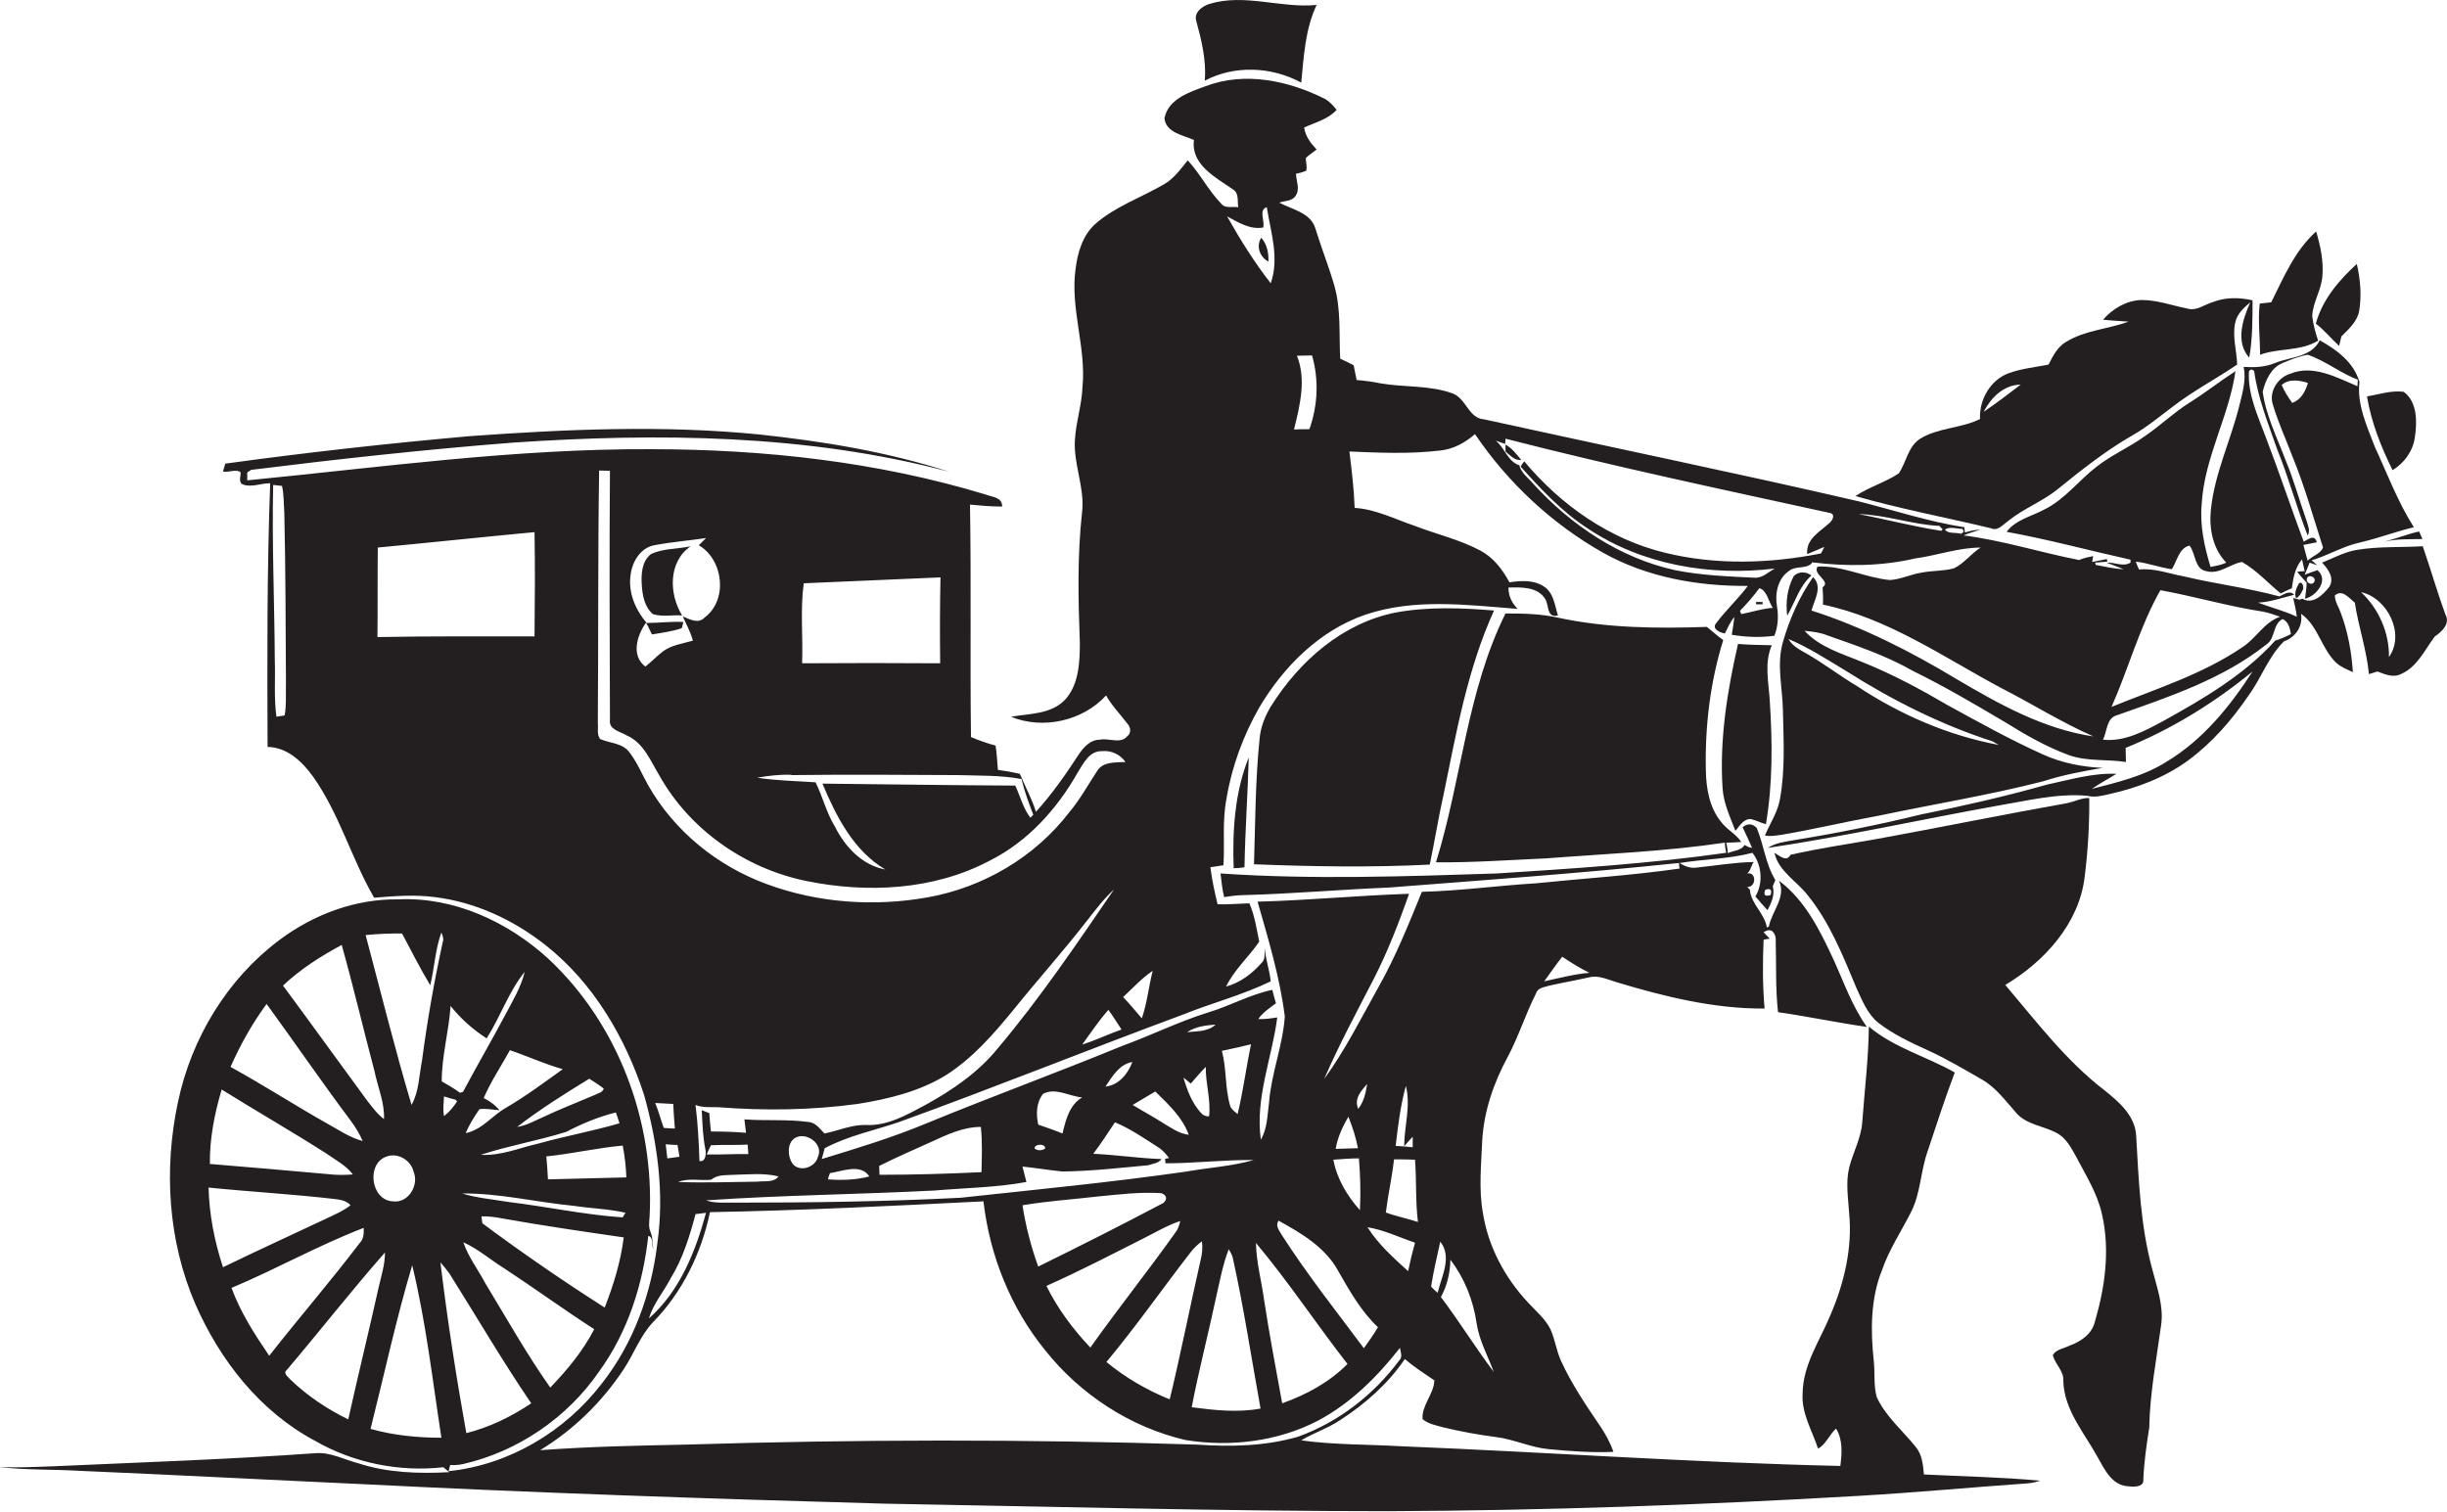 <?xml version="1.0" encoding="utf-8"?>
<!-- Generator: Adobe Illustrator 19.2.0, SVG Export Plug-In . SVG Version: 6.00 Build 0)  -->
<svg version="1.1" id="Layer_1" xmlns="http://www.w3.org/2000/svg" xmlns:xlink="http://www.w3.org/1999/xlink" x="0px" y="0px"
	 viewBox="0 0 746.2 461.3" enable-background="new 0 0 746.2 461.3" xml:space="preserve">
<g>
	<path fill="#231F20" d="M367.4,24.6c9.1-4.8,20.4-4.3,29.4,0.6c0.8-8,1.2-16.3,4.7-23.7c-10.9,1.1-21.9-3.6-32.7-0.3
		c-2.2,0.7-4.8,2.6-4,5.2C366.4,12.3,367.9,18.4,367.4,24.6z"/>
	<path fill="#231F20" d="M745.7,187.4c-2.5-6.9-4.5-13.9-6.9-20.8c-6.7,0.4-13.4,0-20,1.1c-3.8,0.6-7.2,2.5-10.7,3.9
		c1.8,1.9,3.9,4.7,2.2,7.4c-1.9,2.4-5,5.5-8.2,3.6c-0.2,0.1-0.7,0.2-0.9,0.3l-1.9-0.5c0.4,1.8,0.9,3.8,1.1,5.7
		c-3.8-1.8-7.9-2.8-11.8-4.3c3.8-0.2,7.4-1.5,11-2.4c-1.4-1.5-3.1-0.1-4.5,0.5c-9.6-2.6-19.5-3.8-29.1-6.1c-4.5-0.8-9-2.6-13.7-2.1
		c-0.3-0.6-0.8-1.8-1-2.4c3.7,0.4,7.3,1.8,11,2.3c1.6-2.5,2.2-6.5,5.4-7.2c1.9,2.5,1.5,7.2,5.1,7.8c4,1.1,7.2-2.2,10.9-2.8
		c4.4,2.5,7.9,6.4,11.8,9.6c1.1-0.6,2.3-1.1,3.4-1.6c0.4-3.1,1-6.4,3.1-8.8c0.2,0.9,0.6,2.7,0.8,3.6c-0.6,0-1.7,0.1-2.3,0.2
		c0.9,1.1,1.9,2.2,2.9,3.3c0,1.6-0.3,3.3-0.5,4.9c3.5-0.8,7.4-5.7,3.8-8.7c-1.3,0.4-2.6,0.9-3.9,1.4c0.4-0.9,1.1-2.7,1.5-3.7
		c0.6,0.2,1.7,0.6,2.3,0.8c-0.4-0.4-1.3-1.2-1.7-1.5c5.1-1.5,9.7-4.4,15-5.5c5.5-1.3,10.8-3.3,16.2-4.6c-4.9-7.7-8.1-16.3-11.9-24.5
		c-2.4-6.3-5.5-12.9-4.7-19.8c-1.7-6-7-9.9-12.1-12.7c-2.6,5.2-8.9,5-13.6,6.9c-3.1,1.3-6.4,1.4-9.6,1.2c0.8,3.9-0.3,7.8-1.3,11.7
		c-2.6,10.7-7.6,20.8-8.7,31.9c-0.6,5.7,0.6,11.9,4.7,16.1c-1.5,0.7-3.2,1-4.8,1.3c-1.9-6.2-3.3-12.7-2.7-19.2
		c0.8-14.1,8.3-26.6,10.3-40.5c-4.8,3.1-9.2,6.6-14,9.6c-4.8,3-8.9,7-13.6,10.2c-4.7,3.4-10.1,5.7-14.7,9.3c-5.5,4.2-9.7,10-16,13.1
		c-3.9,2.1-8.7,3.1-11.5,6.8c12.7,2.3,25.2,5.7,37.8,8.5c0,0.2,0,0.7,0,0.9c-2.3,1.4-4.9-0.2-7.3,0c1.7,0.7,3.5,1.3,5.2,2
		c-2.9-0.1-5.7-0.8-8.5-1.3l-0.2-0.7c0.9-0.1,2.8-0.2,3.7-0.3l-0.1-0.8c-1.5,0.3-3,0.6-4.5,0.9l0.3-1.8c-1.5,0.3-2.9,0.6-4.3,1.2
		c-11.8-2.3-23.3-6-35.2-7.5c1.7-0.8,3.5-1.2,5.2-1.8c-1.6,0.1-3.2,0.4-4.8,0.9l-0.2-1.6c-10.9-1.7-21.5-5.2-32.2-7.9
		c-38-8.8-76.1-16.6-114.2-25c-4.8-0.3-5.4-6.3-9.6-7.9c-7.1-2.6-14.8-1.8-22.1-3.1c-2.4-0.5-4.8-0.8-7.2-1c-0.3-1.5-0.6-3-0.9-4.5
		c-1.4-0.7-2.7-1.4-4.1-2c-0.4-7.4,0.3-15-1.8-22.3c-1.7-5.9-4-11.6-5.8-17.5c-1.5-4.8-7.1-5.7-11-7.8c1.7-0.6,4-0.4,5-2.1
		c1.4-2,0.2-4.5,0.1-6.7c1.1-0.2,2.1-0.5,3.1-0.9c0.4-1.3-0.1-2.6-0.1-3.9c1-1,2.2-1.7,3.3-2.6c-1.8-1.9-3.4-4-3.8-6.7
		c3.4-1.6,7.3-2.5,9.9-5.4c-1-1.2-2-2.4-3.3-3.2c-11.2-5.7-24.6-8.6-36.7-4c-4.9,1.8-11.4,3.9-12.5,9.8c0.5,4.4,5.7,5.1,9,6.6
		c-1,7.5,6.6,11.4,11.8,15c2,1.1,1.4,3.6,1.7,5.5c-1.7-0.3-4,0.5-5.2-1.1c-3.9-4-6.4-9.1-10.2-13.2c-2.2,2.7-4.3,5.7-7.4,7.4
		c-6.9,4-14.8,6.7-20.9,12.1c-3.8,3.5-5.3,8.7-5.9,13.6c-1.7,12.1,3.3,24,2.1,36.1c-0.2,5.4-2,10.6-2.3,16c-0.5,7.4,3,14.5,2.2,21.9
		c-1.5,13.3-1.2,26.7-0.7,40.1c0,5.9-0.3,12.7-4.5,17.3c-4.3,4.5-10.8,4.2-16.5,5.2c9.7,4,21.9,1.3,29-6.5c1.8,3.2,4.3,5.7,6.5,8.6
		c1,1.1,1.3,2.9-0.1,3.9c-2,2.4-5.6,0.4-8.3,1c-3.1,0-5.2,2.6-6.7,4.9c-3.9,6-8,11.8-12.8,17.1c-1.2-4-3.3-7.7-4.9-11.6
		c-2.2-0.5-4.4-0.9-6.7-1.2c-0.2-2.5-0.3-5-0.7-7.4c-2.6-0.7-5.1-1.6-7.5-2.6c-0.3-23.6,0.1-47.3-0.3-70.9c3.2,0.3,6.5,0.6,9.8,0.6
		c0.1-2.9-3.1-2.9-5.1-3.7c-33-10-67.6-13.8-102.1-13.8c-41.2-0.2-82.1,5.5-123,9.5c0-0.6,0-1.8,0-2.4c0.3-0.2,0.9-0.6,1.2-0.8
		c26.5-3.3,53-6.2,79.7-8.3c44.5-3,89.9-2.6,133.2,8.9c-18.8-6.1-38.4-9.3-58-11.4c-29.3-2.9-58.8-1.6-88,0.5c-25,2.2-50,5-74.8,8.4
		c-0.2,0.6-0.5,1.8-0.7,2.4c1.7,0.4,4.2-0.9,5.4,0.3c0,1.2-0.6,2.5,0.3,3.5c2.8,1.3,5.9-0.3,8.7-0.2c-1,26.8-0.9,53.6-0.8,80.4
		c6,0.1,10.6,4.5,13.9,9.1c8,11.3,11.7,25,18.6,36.9c6.1-0.5,12.3-1,18.4-0.2c12.4,1.5,24,6.9,33.8,14.6
		c14.6,11.5,24.4,28.2,30.1,45.7c4.1,14.6,6.2,29.9,4.1,45c-1.8,15.5-7.3,30.8-17,43.1c-11.2,14.6-28.3,24.8-46.7,26.7
		c0.1-0.5,0.4-1.4,0.5-1.9c1.4,0.1,2.7,0,4-0.3c16.6-3.8,31.7-14.1,41.4-28.2c8.8-12.1,13.4-26.7,15-41.4c1.7,0.6,1,2.8,1.5,4.2
		c-0.2-1.8-0.1-3.6-0.8-5.3c-0.7-1.5-0.4-3.2-0.3-4.8c1.5-29-9.6-58.8-31-78.7c-12.3-11.2-28.7-18.8-45.6-18
		c-13.1-0.2-25.9,4.6-36.3,12.4c-15.9,11.9-26.8,29.9-30.9,49.3c-4.4,20.5-3.1,42.4,5.3,61.8c7.5,17.1,19.7,32.7,36.4,41.6
		c11.8,6.8,25.7,9.6,39.2,8.1c0.6,0.5,1.2,1,1.8,1.5c-9.3,0.5-18.8,0.2-27.7-2.7c-4.3-1.1-8.4-3.4-12.9-3.1c-26.6,1.9-53.3,2.8-80,4
		c-5.7,0.2-11.3,0.5-17,0.2c8.3,1,16.7,0.7,25,1.2c28.3,1.2,56.6,2.7,85,4c53.3,2.7,106.7,4.5,160.1,6c51.3,0.9,102.6,2.3,153.9,2.3
		c48-0.2,96-1.9,143.9-4.7c17.1-1,34.1-2.6,51.2-3.8c1.2-0.1,2.4-0.4,3.6-0.8c-11.8-1.1-23.6-1.3-35.4-1.9c-0.3-2.9-0.5-6-2.5-8.4
		c-4-5-9.2-9.3-11.9-15.2c-1-3.6-0.5-7.4-0.9-11.1c-1-9.2-1-18.9,2.5-27.6c2.2-6.4,6-12,9-18c2.8-5.7,2.8-12.3,4.9-18.2
		c2.7-8.1,5.3-16.2,8.3-24.1c-8.6-4.9-18.5-7.5-26.2-14c-0.1,9.7-1.3,19.4-2,29c-0.3,4.9-2.8,9.3-4,14c-1.1,4.6-0.3,9.3,0,14
		c1,10.5-1.5,21.1-5.6,30.7c-3.2,7.9-8.5,15.3-8.6,24.2c-0.4,6,2.9,11.3,4.7,16.8c2.2-1,3.5-4.3,5.5-6.1c2.1,3.4,1.8,7.6,1.3,11.4
		c-44.6-1-89.2-4.2-133.8-6c-10.2-0.6-20.5-0.4-30.6-1.8c3.8-2.3,8.2-3.7,11.9-6.2c7.6-4.9,14.6-11.1,19.7-18.6
		c2.8,2.4,5.9,4.4,9,6.5c-0.1,4.1-3.9,7.6-3.6,11.8c1.7,1.5,4.1,1.9,6.2,2.5c5.4,1.3,10.8,2.3,16.3,3c5.5,0.7,10.5,3.2,16.1,3.7
		c6.5,0.6,13.1,1.1,19.6,0.8c-1-2.9-2.5-5.6-4.2-8.1c-4.3-6.3-8.6-12.7-11.8-19.7c-1.4-3.1-1.8-6.5-3.2-9.6
		c-1.6-3.2-4.4-5.5-6.8-8.1c-7.1-7.6-12.2-17.1-13.8-27.4c-1.3-7.3-0.5-14.7-0.2-22c0.5-9,3.5-17.7,7.8-25.6
		c3.3-6.2,5.4-13,8.6-19.3c0.5-1.8,2.6-1.9,4.1-2.4c4-0.9,8-1.6,12-2.5c3-0.8,5.8,0.7,8.6,1.5c14.6,4.4,29.7,8.1,45,8
		c-0.6-7-0.6-14-0.3-21c0.5-0.1,1.4-0.3,1.9-0.3c-0.5-0.5-1.5-1.5-1.9-2l0.8-0.4c2-0.9,3.1,1.4,2.9,3.1c0.2,7.2-0.1,14.5,0.7,21.7
		c9.1,1.3,18,3.2,27.1,4.5c-4.5-6.3-7-13.6-10.2-20.6c-4.1-8.8-8.6-18-16.6-24c2.3,5-2.2,9.3-3.1,14c-0.2,0.1-0.5,0.2-0.6,0.3
		c-0.7-4.4-4.8-7.1-5.2-11.6c-0.2-0.2-0.6-0.6-0.8-0.8c2.8,0.2,2.9-4.7,0-4.1c1.1-0.9,1.2-2.5,2-3.5c-5.9,0.1-11.6,1.1-17.4,1.7
		c-1.9,0.3-3.7-0.4-5.2-1.4c7.4-1.2,15-1.2,22.2-3.1c2.8,3.5,3.4,9.2,0.9,13.3c1.2,1.4,2.4,2.8,3.7,4.2c1.2-2.3,2.3-4.7,1.6-7.3
		c0.2-0.5,0.6-1.4,0.8-1.9c-3-4.8-3.5-10.7-5.7-15.9c-1.3-1.4-2.9-1.4-4.3-0.2c1,2.1,2,4.2,2.9,6.3l-0.9-0.2
		c-0.4-0.2-1.1-0.5-1.4-0.7c-1,1.8-3.5,1.7-5.1,2.5c-0.1-1.1-0.2-2.2-0.5-3.2c1.1,0,3.4-0.1,4.6-0.2c-1.6-2.5-4.5-3.8-6.2-6.2
		c-3.5-4.3-4.5-10.1-4.6-15.6c-0.3-13.4,1.3-26.9,5.3-39.8c-1.8-1.2-3.3-2.7-5-4c-15.1,0.5-30.4,0.4-45.3-2.8
		c-5.3-1.2-10.7-1.3-16.1-1.3c-11.8,23.8-13.4,50.8-21.2,75.9c11.2,0.1,22.3-0.7,33.5-1.2c18.2-1.4,36.5-2.1,54.6-4.8
		c0,1,0.2,2.1,0.4,3.1c-23.2,3.3-46.6,4.8-70,6.3c-28,0.9-56.2,1.9-84.2,0c0.3,2.4,0.5,4.8,1.1,7.2c2-0.3,4.1-0.6,6.1-0.6
		c14.7-0.4,29.4-1.7,44.1-2.3c29.5-2.3,59.1-4.4,88.5-7.5c0,0.4,0.1,1.3,0.2,1.7c-14.5,2.1-29.2,3-43.8,4.5
		c-11.6,0.7-23.1,2.3-34.8,2.6c-4,9.8-8,19.8-13.2,29c-5.3,9.5-10.2,19.3-16.6,28.1c4.5-10.4,9.9-20.4,15.1-30.5
		c4.3-8.4,7.7-17.2,10.8-26c-15.4,0.5-30.8,2-46.2,2.4c3.3,11.5,6.8,23.1,8.3,35c-0.6,8.9-4.1,17.3-4.8,26.2
		c-0.5,3.8-0.5,7.9-2.5,11.4c-1.8-12.7,3.4-24.9,5-37.3c-1.9,0.3-3.8,0.6-5.8,0.5c1.4-2,3.5-3.4,5.4-4.8c-0.4-1.4-0.8-2.8-1.1-4.1
		c-6.8,1.4-12.9,4.9-19.6,6.9c-9,2.8-17.4,7-26.2,10.2c-19.7,8.1-39.7,15.4-59.4,23.5c-10.5,4.4-21.4,7.7-32.2,11
		c0.2-0.8,0.7-2.5,0.9-3.3c7.1-3.8,15.1-5.4,22.7-8c29-10.5,57.5-22,86.4-32.7c8.9-3.6,18.3-6,26.9-10.2c-0.3-3.4-1.6-6.7-1.8-10.1
		c-0.2,1.5,0.3,3.4-1,4.5c-2.9,3.3-6.5,6-10.8,7.2c2.5-5.2,6.9-9,10.1-13.7c-0.8-4-1.4-8-3-11.7c-3.2,0.1-6.5,0.4-9.7,0.3
		c-0.9-3.7-1.7-7.5-2.2-11.3c1.3-0.2,2.7-0.4,4-0.6c0.4-6.7-0.4-13.5,0.9-20.2c1.6-9.8,5.1-19.3,10-27.9
		c7.4-12.5,18.4-23.5,32.3-28.3c15-5.1,31-3,46.5-1.8c-1.8-1.8-2.8-4-2.8-6.5c3.8-0.1,8.7-0.3,11.1,3.3c1.4,2,0.4,6.1,4,5.2
		c-1-3.1-1.3-7-4.4-8.9c-3.1-2-6.9-1.7-10.4-1.2c-2.1-3.9-4.9-7.6-8.9-9.7c-6.4-3.4-13.5-5-20.2-7.6c-5.9-2-11.7-5-18.1-5.4
		c-0.2-5.8-0.9-11.5-1.6-17.2c9.2,0.4,18.5,0.8,27.7-0.3c4-0.4,7.6-2.4,10.6-5c10,14.8,23.5,27.4,39.1,36.2
		c13.4,7.5,28.9,10.2,44.1,10.1c-3,4-6.7,7.4-9.6,11.3c-1.6,1.8,1.2,3,2.6,3.2c0.9-1.7,1.6-3.6,2.9-5c-0.2,1.8-0.5,3.6-0.8,5.4
		c4.3,0.7,8.6,0.9,13,0.3c1.1-2.8,1.3-5.9,0.8-8.9c-0.7-3.9,0.2-8.6,3.7-10.9c1.9-1.6,4.9-0.5,6.8-2.2l0.2-0.4
		c10.5,1.3,21.2,1.2,31.5-1.2c6.7-0.9,13.1-3.3,19.9-3.3c-2.9,1.8-5,4.8-8.1,6.3c-3.1,0.9-6.5,0.7-9.7,1.3c-3.4,0.5-6.5,2.1-9.9,2.3
		c-7.4-0.7-14.6-4.5-22-4.1c-1.8,2.3,4.3,4.5,1.5,6.3c0.1,1.7,0.2,3.5,0.1,5.3c19.8,4.1,36.7,16,54.3,25.4
		c9.4,4.8,18.4,10.5,28.2,14.8c-15.1-2.2-28.7-9.8-41.6-17.4c-14.1-8.5-28.8-16-44.4-21c0.9-3.3,3.5-7.2,0.5-10.2
		c-4.2,6-7.2,12.8-9.2,19.8c-2,6.9-0.1,14,0,21c0.2,9,0.7,18.1-0.9,26.9c-0.7,4-3,7.4-4.6,11.1c1.7,0.4,3.4,0,5.1-0.2
		c10-1.7,20-4.1,30-5.9c16.6-3.5,33.3-6.2,49.7-10.4c5.9-1.9,12.1-3.1,18.2-4.1c-6.2-0.3-12.5-1.5-18.2-4.1c-10-4.5-19.5-9.8-29-15
		c-8.4-4.9-16.9-9.5-25.9-13.1c-6.2-2.6-13.1-4.5-17.8-9.6c2.4,0.2,4.8,0.5,7,1.4c8.8,3.1,17.8,6.1,26,10.8
		c9.8,4.8,19.1,10.3,28.4,15.8c6.1,3.8,12.4,7.4,19.2,9.9c5.6,2,11.6,1.2,17.4,2.1c0-1.5-0.1-2.9-0.1-4.3c14-5.7,27-13.7,38.7-23.3
		c-6.9,10.7-15.2,20.9-26.2,27.5c-6.9,4.4-15,6.3-22.8,8.3c2.4-1.7,5-3,7.5-4.6c-7.2-0.3-14.2,1.8-21.2,3.3
		c-12.7,3.6-25.5,6.5-38.4,9.1c-12.7,3.1-25.6,5.7-38.5,7.8c-2.8,0.5-5.8,0.8-8.2,2.4c23.5-3.5,46.8-8.7,70.2-12.9
		c9-1.5,18-3.8,27.2-3c2.2,0.6,4.5,0,6.7-0.5c8.6-1.9,17-5.1,24.1-10.3c7.3-5.4,13.3-12.3,18.4-19.8c3.9-5.3,6-11.8,10.8-16.5
		c3.6-1.3,5.8-4.6,5.2-8.4c5.3,3.7,6.2,10.8,10.9,15.1c1.4,1.2,3.2,1.9,4.9,2.7c-0.4-6.1-1.5-12.3-3.7-18.1
		c-0.6-1.8-1.8-3.4-1.8-5.3c2.3-2,4.3,0.8,6.1,2.2c1.1,7.3,3.6,14.4,4.3,21.8c0.6-0.2,2-0.6,2.6-0.8c2.2,0.8,4.7,2,7.1,0.8
		c5-2.1,7.3-7.4,10.4-11.5C744.6,192.7,747.3,190.2,745.7,187.4z M703.5,176.4c0.4-1.3,2.8-0.5,2.3,0.9
		C705.2,178.8,703,177.8,703.5,176.4z M685.8,113.3c0.4-0.7,1-0.8,1.6-0.1c1.1,8.2,4.3,16,7,23.8c3.5,8.6,5.9,17.6,9.3,26.3
		c0.9-1.4,0.1-3-0.3-4.4c-2.2-6.2-3.9-12.5-6.4-18.5c-2.6-6.9-6-13.6-7-20.9c0.8-3.5,2.6-7.4,6.1-8.8c2.5-1,5-2.1,7.7-2.5
		c5.4,1.9,9.9,5.6,15.2,7.6c0,0.5-0.1,1.5-0.1,2c-6.4-2.7-13.6-6.7-20.5-3.8c-3.8,1.1-6.6,5.5-5.3,9.4c1.6,5.4,4,10.6,6,15.9
		c3.7,9,6.3,18.4,9.3,27.7c-0.8,1.9-3.3,2.6-4.7,4c-0.4-1.6-0.9-3.2-1.3-4.8c1.4-0.3,2.7-0.5,4.1-0.8c-0.7-2.6-2.5-0.9-4-0.2
		c-3.9-10.5-7.5-21.2-11.5-31.7C688.6,127,685.4,120.4,685.8,113.3z M703.8,116.8c-0.8,2.6-2.1,5.1-4.8,6.1
		c-1.2-1.7-2.4-3.5-3.2-5.5C698.1,115.4,701.3,116,703.8,116.8z M86.8,218.2c-0.6,0.1-1.9,0.3-2.5,0.4c-0.8-5.7-0.3-11.5-0.5-17.2
		c-0.1-17.8-0.9-35.6-0.5-53.5c0.7,0.1,2,0.2,2.7,0.3c0.6,2.7,0.5,5.5,0.7,8.2c0.4,17.3,0.4,34.6,0.5,52
		C87.1,211.7,87.4,215,86.8,218.2z M163,194.1c-16,0-31.9-0.1-47.9,0.2c0.1-9.1,0-18.2,0.1-27.3c15.9-1.5,31.8-3.2,47.8-4.7
		C163.2,172.9,163.1,183.5,163,194.1z M167.8,423.2c-7.2-10.2-13.3-21.1-19.8-31.8c-2.2-4.2-5.2-8-6.7-12.5c4.5,2,8.2,5.3,12.4,7.9
		c9.3,6.1,18.2,12.6,27.5,18.6C177.8,412,173,417.8,167.8,423.2z M184.4,398.8c-12.7-8.1-25.2-16.7-37.3-25.7
		c-0.1-0.5-0.2-1.6-0.3-2.1c2.1-0.1,4.2,0.2,6.3,0.6c12.3,2.2,24.7,4,37.1,5.8C189.3,384.7,187.1,391.9,184.4,398.8z M189.9,371.3
		c-11.7-0.8-23.2-3.3-34.8-4.7c-4.8-0.8-9.6-1.2-14.2-2.6c11.5-0.1,22.8,2.7,34.3,3.8c5.2,0.8,10.5,0.9,15.6,2.1
		C190.5,370.2,190.1,370.9,189.9,371.3z M191,359.1c-8,0.2-16,0.4-23.9,0.6c-0.1-2.3-0.3-4.7-0.5-7c7.8-0.8,15.5-2.6,23.3-3.3
		C190.5,352.6,190.9,355.8,191,359.1z M188.9,342.6c-8.2,2.4-16.6,3.9-24.8,6.2c-5.8,1.3-11.4,3.8-17.5,3.4c8.6-2.8,17.5-4.3,26.1-7
		c4.8-2.5,9.8-4.6,15.1-5.9C188.2,340.4,188.6,341.5,188.9,342.6z M184.1,332c-0.3,1.2-1.7,1.4-2.6,1.9c-5.4,2.3-10.8,4.4-16.1,6.9
		c-2.5,1.1-4.9,2.5-7.7,2.9c7-5.4,14.5-10.1,22-14.7C181.2,330,182.7,330.9,184.1,332z M171.6,326.1c-5.6,4-11.2,8.2-17.2,11.7
		c-4.3,2.4-7.4,6.8-12.4,7.8c1.1-2.6,2.6-5,4.2-7.3c2-0.3,4.1,0.2,6.1,0.3c-1.3-1.6-3-2.8-4.8-3.7c2.2-5.1,5.3-9.7,8-14.6
		C160.8,322.1,166,324.5,171.6,326.1z M148.4,316.7c4.2-6.6,6.7-14.2,11.6-20.3c-1.1,4.7-3.7,8.9-5.9,13.1
		c-4.2,7.9-8.7,15.6-12.9,23.5c-0.2,0.1-0.7,0.2-0.9,0.3c-1.8-1.3-3.7-2.4-5.6-3.5c0-7.8,2.2-15.3,2.7-23
		C140.4,310.6,144.2,314,148.4,316.7z M139.4,335.9c-1.1,1.7-2.4,3.3-4,4.5c-0.4-2-0.1-4,0-6c0.9,0.3,2.6,0.8,3.5,1L139.4,335.9z
		 M122.6,284.7c2.8,5.3,5.5,10.6,8.6,15.8c1.3-5.3,1.5-10.9,3.4-16.1c0.4,1,0.8,2,0.4,3c-2.6,11.9-4.7,23.9-6.3,36
		c-0.9,4.5-0.9,9.5-3.2,13.6c-5.1-17.1-9.4-34.5-14-51.8C115.2,284.8,118.9,284.7,122.6,284.7z M119.8,366.4
		c-6.8-0.3-8.2-11.7-1.8-13.7c3.4-1.2,7.3,1.2,8.1,4.6C127.9,361.4,124.5,367.1,119.8,366.4z M104.2,288.2
		c3.6,12.8,6.6,25.7,10,38.5c1,4.9,3.1,9.5,2.9,14.6c-2.1-1.5-3.6-3.7-5.2-5.7c-8.6-11.7-17-23.4-25.6-35
		C91.7,295.5,97.9,291.6,104.2,288.2z M81.3,306.2c8.6,11.8,16.8,23.8,25.5,35.4c1.5,2,2.8,4.1,3.8,6.4c-3.9-1-7.3-3.4-10.8-5.3
		c-9.9-5.6-19.5-11.8-29.5-17.3C73.3,318.6,76.9,312.2,81.3,306.2z M67.6,332.3c10.6,6.6,21.4,12.8,31.9,19.5c2.8,2,6,3.6,8.1,6.4
		c-2.5,0.2-5.1,0.2-7.6-0.1c-12-1.1-24-2.1-36-3.1C63.9,347.4,65.4,339.7,67.6,332.3z M63.6,362.2c12.8,1.3,25.7,2,38.5,3.5
		c1.7,0.2,3.6,0.5,4.8,1.9c-2.3,1.8-5,2.9-7.7,4.2c-10.4,4.9-20.9,9.7-31.2,14.7C65.4,378.6,63.8,370.4,63.6,362.2z M70.6,392.8
		c13.6-5.7,26.5-13,40.3-18.3c0.1,1.7,0,3.4-1.2,4.6c-8.9,11.7-18.5,22.8-27.6,34.4C77.6,406.9,73.3,400.2,70.6,392.8z M88.6,420.8
		c-0.6-0.8-2.4-1.9-1.2-2.9c10.1-11.9,19.7-24.2,30-35.9c0,3.6-1.1,7.1-1.9,10.5c-3,13.5-6.3,26.9-9.3,40.4
		C99.8,429.8,93.7,425.7,88.6,420.8z M113,435.8c4.2-16.7,7.8-33.5,12.7-49.9c4.2,17.3,6.2,35.1,8.9,52.6
		C127.4,438.5,120,437.8,113,435.8z M134.3,385c1,1.1,1.9,2.3,2.8,3.5c8.3,13.2,16.1,26.6,24.9,39.5c-6.1,4.1-12.7,7.3-19.8,9.1
		C139.1,419.8,136.4,402.4,134.3,385z M538.3,271.4c1.6-0.6,2.2,0,1.6,1.6C538.2,273.5,537.7,273,538.3,271.4z M476.4,291.8
		c2.7,1.8,5.4,3.5,8.3,4.9c-4.7,0.4-9.2,1.6-13.8,2.6C472.7,296.8,474.5,294.2,476.4,291.8z M450.3,403.7c0.8,5.2,3.4,9.8,5.2,14.7
		c-5.6-7.4-10.5-15.4-16.1-22.8c1.9-3.5,2.8-7.4,2.9-11.4C446.6,389.9,449.3,396.6,450.3,403.7z M439.2,378.7
		c3.7,4.6,0.4,10.6-0.8,15.6c-0.7-0.6-1.4-1.2-2-1.9C437.1,387.9,438.2,383.3,439.2,378.7z M245.1,177.9c13.9-0.6,27.8-1.2,41.7-1.8
		c-0.2,8.7-0.2,17.4-0.1,26.2c-14-0.1-28.1-0.1-42.1,0C244.9,194.2,244,185.8,245.1,177.9z M241.2,236.3l0.3,0.1
		c16.8-0.2,33.6-0.1,50.5,0c6.5,0.2,13.1,0,19.5,1.2c0.9,3.7,2.2,7.3,3.6,10.9c-0.2,0.2-0.7,0.7-0.9,0.9c-2.2-2.9-3.1-6.6-4.6-9.8
		c-19.6-0.1-39.2-0.4-58.8-0.6c4.2,10,9.5,20.5,19.2,26.2c-7.1-1.3-12.3-6.9-15.4-13.1c-2.6-4.2-3.7-9.1-5.9-13.5
		c-5.9-0.4-11.9-0.5-17.8-1.4C234.2,236.6,237.7,236.2,241.2,236.3z M192.3,175.3c0.5-4,3-8.2,7.2-9c5.2-1,10.5-1.4,15.8-2.2
		c-0.5,0.5-1.6,1.6-2.2,2.2c7.5,4.4,9,16.7,1.7,22.1c-1.9,2-4.6,0.4-6.6-0.4c1.1,2.4,2.4,4.8,3.1,7.4c-3.1,0.9-6.6,1.3-9.3,3.4
		c-1.8,1.4-3.4,3.1-5.2,4.5c-4.5-3.4-2.5-9.6,0.2-13.4c0.7,1.2,1.2,2.4,1.8,3.6c3-0.5,6.1-0.9,9.1-1.9c0.1-0.5,0.4-1.4,0.5-1.9
		c-3.7-0.2-7.5,0.3-11.2,0.3C193.7,185.9,191.5,180.6,192.3,175.3z M191.9,229.4c-2.1-2.8-5.9-2.7-8.9-4c-1.1-1.4-0.5-3.4-0.7-5
		c0.2-25.7,0-51.3,0.4-76.9c0.8,0,2.5,0.1,3.3,0.1c-0.2,25.3-0.1,50.6,0,76c-0.4,3,3.2,3.5,5.1,4.7c5.1,2.2,7.2,7.6,9.9,12.1
		c9.3,16.7,26.3,28.5,44.9,32.3c18.6,3.8,38.9,2.8,55.9-6.2c11.6-5.8,20.6-15.8,26.9-27c1.7-2.7,3.5-6.5,7.3-6.4
		c2.9-0.3,5.6,1,7.2,3.3c-3,0.2-6.8-0.2-8.6,2.7c-2.8,4.2-5.2,8.7-8.5,12.6c-10.5,13.7-26.3,23-43.3,26c-16.3,2.9-33.5,1.7-49.1-4.1
		c-15-5.5-28.2-16.2-36.1-30.2C195.8,236.2,194.3,232.5,191.9,229.4z M216.9,359.8c2-1.7,4.7-1.3,7.1-1.5c4.5-0.1,9-0.6,13.4,0.5
		c-1.5,2-4.3,1.3-6.4,1.6c-8.1,0.1-16.1,0.4-24.2,0.1C210,359.2,213.5,360.2,216.9,359.8z M215.5,352.1c0.3-0.7,0.9-2.1,1.3-2.8
		c3.7-0.2,7.5,0,11.2-0.2c0,0.7,0.2,2.2,0.2,2.9C223.9,351.9,219.7,352.2,215.5,352.1z M203.5,353.3c-0.2-1.5-0.3-2.9-0.5-4.3
		c1.2,0.1,2.4,0.2,3.6,0.2c0.2,1.2,0.4,2.4,0.6,3.6C206,353,204.8,353.1,203.5,353.3z M199.8,336.4c1.8,0.1,3.6,0.2,5.5,0.3
		c0.1,2.5,0.3,5,0.5,7.5c-1.1,0-2.3-0.1-3.4-0.2C201.5,341.5,200.8,338.8,199.8,336.4z M204.5,389.9c3.7-6,5.8-12.8,7.6-19.6
		c0.8-0.1,2.4-0.3,3.2-0.4c-3.2,11.8-8,23.9-17.4,32.2C199.2,397.6,202.4,394,204.5,389.9z M426.7,414.9
		c-7.8,10.5-18.6,18.9-30.9,23.3c-10,2.9-20.5,3.1-30.8,2.4c-52-1.7-104-1.6-156,0c-14.8,0.3-29.5,0.6-44.3,1.7
		c10.2-6.2,18.9-14.7,25.5-24.7c3.1-4.7,5-10.1,8.8-14.2c9-9.1,14.9-21.2,17.5-33.7c27.8-0.5,55.6-1.9,83.4-3.3
		c1.9,16.5,8.3,32.5,18.8,45.4c10.7,13.5,26,23.5,42.8,27.4c13.6,2.2,28.1,0.5,40.4-5.9c10-5.3,18.1-13.4,25-22.2
		C427.1,412.3,427.8,413.9,426.7,414.9z M366.1,384.4c-3.2,14.1-6,28.3-9.4,42.4c-6.9-2.8-13.5-6.6-19.3-11.4
		c9-10.8,17.1-22.4,25.7-33.5c1-1.3,2.2-2.4,3.4-3.3C366.8,380.5,366.6,382.5,366.1,384.4z M370.9,395.4c1.1-4.8,2-9.8,3.8-14.4
		c0.5,0.8,0.9,1.6,1.2,2.5c3.4,15.3,5.7,30.7,8.5,46.1c-7,1.3-14.1,0.5-21-0.4C365.6,417.8,368.5,406.7,370.9,395.4z M358.8,375.4
		c-8.5,12-17.8,23.6-26.3,35.6c-5.3-5.6-10-11.9-13.4-18.8c10.1-4.5,19.9-9.6,29.8-14.6c3.6-1.8,7.1-3.9,11-5.2
		C359.7,373.5,359.3,374.5,358.8,375.4z M354,367.3c-12.3,6.5-24.8,12.8-37.4,19c-2.2-6.1-3.8-12.3-4.8-18.7
		c7.7-1.3,15.5-1.8,23.2-2.7c6.3-0.6,12.6-1.4,19-1C356.3,364.5,355.9,366.6,354,367.3z M428.7,331.2c1.6,6.1-0.5,12.3-0.5,18.4
		c0.6-0.7,1.9-2.2,2.6-2.9c0,1,0,2.1,0,3.2c-1.7-0.2-3.5-0.3-5.2-0.4C426.3,343.3,427.1,337.1,428.7,331.2z M425.1,353.6
		c2.1,0,4.2,0,6.4,0.1c0.5,6.3,0.1,12.7,0.9,19c-3.3-1.1-6.6-1.7-9.8-2.9C423.3,364.3,424.5,359,425.1,353.6z M431.5,379
		c-0.8,2.9-1.5,5.8-2.1,8.7c-4.5-4.1-9.1-8.2-12.4-13.4C422,375.1,426.7,377.4,431.5,379z M416.9,330.6c-0.4,2.7-1,5.4-2.7,7.6
		C412.8,335.1,415.1,332.7,416.9,330.6z M411.2,340.6c1.2,3.1,2.3,6.3,2.9,9.6c-2.3,0.1-4.6,0.1-6.8,0.2
		C407.9,346.9,409.4,343.6,411.2,340.6z M414.4,353.3c0.4,5.2,0.6,10.5,0.3,15.8c-3.9-4.4-7-9.5-8.1-15.4
		C409.2,353.5,411.8,353.3,414.4,353.3z M389.9,372.3c6.9,3.8,14.2,8.1,18.1,15.2c3.5,6.1,7,12.4,12.2,17.3
		c-1.3,2.2-2.8,4.3-4.3,6.4c-8.5-11.4-17.3-22.5-25-34.5C390.1,375.3,388.8,373.8,389.9,372.3z M410.9,416
		c-5.5,5.6-12.6,9.4-19.9,12c-1.9-10.4-3.9-20.9-5.5-31.4c-0.8-5.9-2.4-11.6-2.5-17.5C392.9,390.9,401.4,403.8,410.9,416z
		 M381.5,318.5c-1.5,7.1-2.4,14.3-4.1,21.3c-0.8-0.7-1.7-1.3-2.2-2.3c-1.7-5.5-1.1-11.4-2.6-17C375.6,319.9,378.6,319.2,381.5,318.5
		z M370.7,312.5c-2.4,2.2-5.7,2-8.7,2.3C364.6,313.1,367.7,312.7,370.7,312.5z M363.1,330.5c1.5-1.7,3-3.5,4.6-5.1
		c-0.1,5,1.6,10,1,15.1c-1,0-1.8-0.3-2.4-1c-2.8-3-4.3-7-5.4-10.8C361.4,329,362.5,330,363.1,330.5z M352.3,332.9
		c4,3.9,8.3,7.9,10.2,13.2c-2.9-0.3-5.3-2.1-7.7-3.5c-3.1-2-6.3-3.7-9.4-5.6C347.7,335.6,350,334.3,352.3,332.9z M345.3,323.9
		c-1.3,3.6-4.2,7.1-8.2,7.5C339.2,328.3,341.3,324.6,345.3,323.9z M318.1,333.6c3.8-2,8,0.8,11.9,1.1c-3.9,2.3-5,6.9-6,11
		c-2.4-1-4.9-1.8-7.4-2.7C315.9,339.8,316,336.2,318.1,333.6z M318.7,350.3c-1.1,0.7-2.2,0.7-3.2,0
		C315.4,348.8,318.9,348.7,318.7,350.3z M283.9,348.3c4.8-2.2,9.8-4.6,15.2-4.6c0.5,4.6,0.3,9.2,0.2,13.8
		c-10.3,0.5-20.7,0.8-31.1,0.8c0-0.7-0.1-2-0.1-2.7C273.3,353,278.6,350.7,283.9,348.3z M253.1,357.8c3.8-0.6,9.4-3,12,1
		c-4.1,1.1-8.4,1.2-12.6,0.9C252.6,359.1,252.9,358.2,253.1,357.8z M285,363.1c9.3-0.8,18.8-0.9,28-2.6c-0.4-1.6-0.8-3.1-1.2-4.7
		c4.1,0.4,8.1,1.1,12.2,1.5c8.7-0.1,17.4-1.1,26.1-1.9c1.5-0.5,3.2-0.6,4.1-1.9c-6.9-0.2-13.8-1.3-20.8-1.6c2.3-3.1,4.5-6.4,6.6-9.6
		c4.6,1.9,8.8,4.8,13,7.5c1.4,0.8,2.5,2.1,3.5,3.4l-1.2,0.2l0.1,1.4c9,0,17.9-1.1,26.9-1c-6.6,1.9-13.6,2.3-20.4,3.5
		c-22.9,3.3-45.9,5.5-68.9,8c-23,1.2-46,1.5-69,1.5c-2.9-0.1-5.9,0.3-8.7-0.7C238.5,364.5,261.8,364.3,285,363.1z M242.4,347.1
		c3.5-2.1,8.9,1.9,7,5.8c-0.8,3.2-5.7,4.8-7.8,1.9C240.2,352.7,239.9,348.7,242.4,347.1z M282.4,336.9c-5.7,3-11.7,6.6-18.4,6.2
		c-4.4-0.1-8.4,1.8-12.6,2.6c-1.4-1.4-2.7-3.4-4.9-3.5c-6.5-0.9-13-0.3-19.5-0.8c0.2,1.4,0.3,2.7,0.5,4.1c-3.6-0.3-7.1-0.4-10.7-0.4
		c-0.2-1.9-0.4-3.8-0.5-5.6c-0.6-0.2-1.7-0.7-2.3-0.9c0.2,4,0.3,8,1.1,11.9c0.3,1.4,0.1,4-1.8,3.6c-0.2-5.7-0.5-11.5-1.2-17.1
		c2.2,0.9,4.6,0.6,7,0.7c14.1,1.1,28.4,0.9,42.4-1c9.4-1.5,18.9-3.8,27-8.8c8-5.1,14.3-12.3,20.3-19.6c7.4-9.2,15.3-18,22.6-27.4
		c2.6-3.3,5.1-6.7,8.3-9.6c-11.3,16.5-22.5,33.1-35.4,48.4C298.3,327.1,290.5,332.4,282.4,336.9z M330,318.6c2.6-3.6,5.1-7.3,8-10.6
		c1.4,1.9,2.7,4,4,6C338,315.4,334.1,317.3,330,318.6z M348.2,310.6c-1.9-2.2-3.7-4.4-5.7-6.5c2.9-2.7,5.6-5.7,9-8
		C350.3,300.9,349.8,305.9,348.2,310.6z M387.5,86.4c-5-6.4-9.3-13.3-13.3-20.4c3.4,1.8,6.9,4.1,11,3.4c0.6-2-1.5-5.4,1.1-6.2
		C387.5,70.8,390.2,78.7,387.5,86.4z M399.3,130.9c-1.6,0-3.2,0-4.7,0.1c1.8-7.4,3.8-15.2,0.9-22.5c1.5,0,3-0.1,4.6-0.1
		C402.2,115.7,401.9,123.6,399.3,130.9z M531,187.3c-0.1-0.2-0.3-0.7-0.4-1c2.1-2.2,4.1-4.4,5.9-6.9c2.3,0.6,2.8,4.1,4.1,6
		C537.3,185.6,534.2,186.7,531,187.3z M558,159.4c-2.9,2.7-7.4,5-6.9,9.6c1.7-0.7,3.4-1.4,5.2-2.2c-0.2,0.5-0.7,1.5-1,2
		c-15.6,3.1-32,3.6-47.5-0.2c-17-4.1-31.9-14.6-43-27.9c-0.4,0.5-0.8,1.1-1.1,1.6c6.2,6.9,12.6,13.8,20.5,18.9
		c16.6,11.1,37.4,14.6,57,12.2c-2,1.1-3.8,3-6.2,2.8c-8.1-0.4-16.2-0.7-24.2-2.3c-16.8-3.7-31.7-13.7-43.2-26.3
		c-1.5-1.8-3.7-3.3-4.3-5.7c-3.5-1.1-4.4-5.3-7.2-7.5c1,0.3,1.9,0.7,2.9,1c0-0.4,0.1-1.2,0.1-1.6c32.7,8.4,65.7,15.4,98.7,22.6
		C559.9,156.7,558.8,158.7,558,159.4z M592,161.9c-8.5-1.3-16.8-3.5-25.2-5.1c8.3,0.2,16.3,3.2,24.6,3.6c0.3,0.3,0.7,0.8,1,1
		L592,161.9z M598,162.8c-1.5-0.5-4.1,0.1-4.9-1.3c1.5-1,3.6-0.2,5.3-0.2C599,162,598.8,162.4,598,162.8z M562.9,204.6
		c14,8.9,28.9,16.4,44.7,21.5c0.5,0.3,1.4,0.8,1.9,1.1c-15.5-2.9-30.2-9.3-43.3-18c-5.2-3.1-10-6.8-15.2-9.8
		c-2.1-1.2-4.4-2.3-5.6-4.5C551.6,197.5,557.2,201.2,562.9,204.6z M658.8,180c10.4,1.9,20.6,4.9,31,6.5c1.9,0.3,3.7,1,5.5,1.6
		c-4.9,1.7-7.3,6.6-11.5,9.3c-12.2,8.3-26.4,12.7-39.9,18.2C649.1,203.9,652.4,191.3,658.8,180z M693.8,195.4
		c-9.5,10.5-22,17.8-34.3,24.6c-5.6,3-11.6,6.3-18.2,5.6c1.3-2.6,1-6.7,4.4-7.5c15.8-5.6,32.2-11,45.5-21.6c2.7-1.8,1.8-6.2,4.9-7.7
		c1.8,0.9,2.2,2.8,2.5,4.6C697,194.2,695.4,194.9,693.8,195.4z M728.5,200.4c0.1-7.5-3.1-14.7-8.5-19.8
		C728.1,182.4,733.5,193.4,728.5,200.4z"/>
	<path fill="#231F20" d="M706.9,103.9c-0.8-2.4-1.5-4.9-1.8-7.5c0.2-4.3,2.8-7.9,3.1-12.2c0.4-4.6-0.6-9.2-1.9-13.6
		c-6.5,5.8-9.9,14-13.7,21.6c-1.2,0.1-2.3,0.3-3.5,0.4c-0.6,5.2,0.1,10.4,0.1,15.6C694.9,106.1,701.5,107.2,706.9,103.9z"/>
	<path fill="#231F20" d="M386.8,79.8c0.1-2.6-0.4-5.3-2.2-7.3C383,75.1,384.1,78.3,386.8,79.8z"/>
	<path fill="#231F20" d="M713.3,105.5c0.2-0.7,0.5-2.2,0.7-2.9c2.2-2.2,4.7-4.4,5.4-7.6c0.8-4.8,0.4-9.8-0.7-14.5
		c-5.5,5-10.5,10.9-12.5,18.2C708.8,100.7,710.9,103.3,713.3,105.5z"/>
	<path fill="#231F20" d="M612.5,158.8c4.7-3.8,10.5-5.9,15.1-9.7c7.3-5.9,14.6-11.7,22.8-16.4c4.4-2.5,8.2-5.7,12.2-8.7
		c6.2-4.8,13.1-8.4,19.6-12.8c-0.1-4.2-1.5-8.5-0.6-12.7c0.5-2.7,2.6-4.6,4.6-6.3c-2.3,5.2-4.6,12.1-0.3,16.9c1-5.8,1-11.7,1-17.5
		c-3.9-0.9-8.2-1-12,0.5c-2.6,0.7-5.1,2.9-7.9,2c-4.6-0.9-9.1-2.6-13.9-2.6c-4.6,0.1-8.8,2.6-11.8,6c2.6,0.3,5.2,0.4,7.8,0.6
		c-6.3,2.3-13.3,2.6-19.1,6.2c-2.6,1.5-4,4.3-5.3,6.9c-4.1,0.8-8.2,1.2-12.1,2.6c-5.6,2-9.1,8.1-8.8,14c-5.8,2.9-12.9,2.6-18.4,6.1
		c-3.6,2.4-4.1,7.2-6.4,10.5c-4.1,2.7-9,4.1-13.2,6.9c13.6,3.9,27.5,6.5,41.3,9.8C609.2,162.1,610.8,160,612.5,158.8z M616.2,117.3
		c-3.7,2.8-7.4,5.7-11.3,8.3C607.2,121.2,611,117.4,616.2,117.3z"/>
	<path fill="#231F20" d="M736.4,133.4c0.7-4.7,0.8-10.8-3.4-13.9c-3.8-0.5-7.5,0.8-11.2,1.4c1.3,7.9,4.3,15.4,7.8,22.5
		C733.2,141.2,735.8,137.6,736.4,133.4z"/>
	<path fill="#231F20" d="M463.9,140.3c-1.4-1.7-2.8-3.6-4.8-4.7c0,0.5,0,1.6,0,2.1C460.5,138.9,461.9,140.5,463.9,140.3z"/>
	<path fill="#231F20" d="M738.7,164.4c-0.3-0.8-0.7-1.5-1-2.3c-3.6,0.8-7.1,2.2-10.6,3.1C730.9,164.3,734.8,164.5,738.7,164.4z"/>
	<path fill="#231F20" d="M199.1,187.3c2.8,0.9,5.9,0.2,8.9,0.4c-4-6.5-4.3-16.3,2.6-21.1c-4,0.9-8.3,0.6-12.1,2.4
		c-2.8,2.2-3,6.1-2.8,9.3C195.9,181.5,196.5,185.1,199.1,187.3z"/>
	<path fill="#231F20" d="M547,175.7c-2,3.7-2.5,8-2,12.1c2.4-4.2,3.7-9,7.4-12.3C550.7,174.3,548.5,174.2,547,175.7z"/>
	<path fill="#231F20" d="M701,178c-0.7,1.3-1.5,3-0.8,4.5c0.8-0.5,1.5-1.3,1.9-2.4C702.8,179.4,702.1,176.9,701,178z"/>
	<path fill="#231F20" d="M535.5,183.6l0,0.7c0.5,0,1.5,0,2,0l0-0.7C537,183.6,536,183.6,535.5,183.6z"/>
	<path fill="#231F20" d="M387.7,215.2c-1.9,3.1-3.3,6.5-3.6,10.2c-1.3,12.7-1.3,25.5-1.7,38.2c17.8,0.7,35.7,1,53.6,0.1
		c1.5-7.1,2.6-14.2,4.2-21.3c3.9-19,7.3-38.4,15.4-56.2c-9.9-0.8-20.1-1.2-29.9,0.6C409.4,190,396.3,201.6,387.7,215.2z"/>
	<path fill="#231F20" d="M530,196.4c-3.3,14.4-5.7,29.3-4.7,44.1c0.3,4.5,2.3,8.7,3.9,12.9c1.3-1.5,2.5-3.7,4.7-3.6
		c1.6,0.4,3,1.1,4.6,1.6c2.1-12.3,2-25,1.2-37.4c-0.3-5.7-1.8-11.7,0.6-17.2C536.9,196.7,533.5,196.7,530,196.4z"/>
	<path fill="#231F20" d="M379.5,264.5c0.2-11.2,1-22.3,1.3-33.5c-4.3,10.7-5,22.4-4.6,33.8C377.3,264.8,378.4,264.7,379.5,264.5z"/>
	<path fill="#231F20" d="M572.8,255.8c-9,1.6-18,2.9-26.8,4.9c-1.2,2.4-3.4,0.2-4.9-0.6c1.3,5.7,6.8,8.6,10.2,13
		c6.7,8.3,10.7,18.4,14.8,28.2c1.7,3.7,3.3,7.8,6.5,10.5c4.6,3.6,9.9,6.1,15.2,8.5c5.7,2.6,11.1,5.8,16.5,8.9
		c4.4,2.5,7.3,6.6,10.6,10.3c3.1,3.5,8.1,3.9,12,5.9c2.9,1.4,4.5,4.3,6,7c3,5.8,6.7,11.5,8.1,18c2.5,10.9,0.9,22.3-2.2,32.8
		c-0.9,3.7-4.3,6-7.7,7.2c-1.7,0.9-4.1,1.1-5.1,2.9c0.7,2.9,3.5,4.9,3.2,8c0.3,8.9,6.5,15.8,10.5,23.2c2.1,3.7,4.3,8.5,9.2,8.8
		c1.6,0.2,4.9,0.4,4.7-2c0.2-5.4,1-10.7,1.8-15.9c0.2-10.5,2.2-20.8,3.6-31.1c0.9-5.8-1.2-11.4-2.6-16.9c-3.7-13.4-4.2-27.4-5-41.2
		c-0.4-6-5.3-10.2-9.7-13.7c-11.7-9-20.7-20.9-30.2-32.1c11.9-7.1,22.5-18.7,24.2-32.9c1-8,1.5-16.2,1.4-24.1
		c-2.4-0.1-4.7,1.2-7,1.6C611,248.4,591.9,252.3,572.8,255.8z"/>
</g>
</svg>
